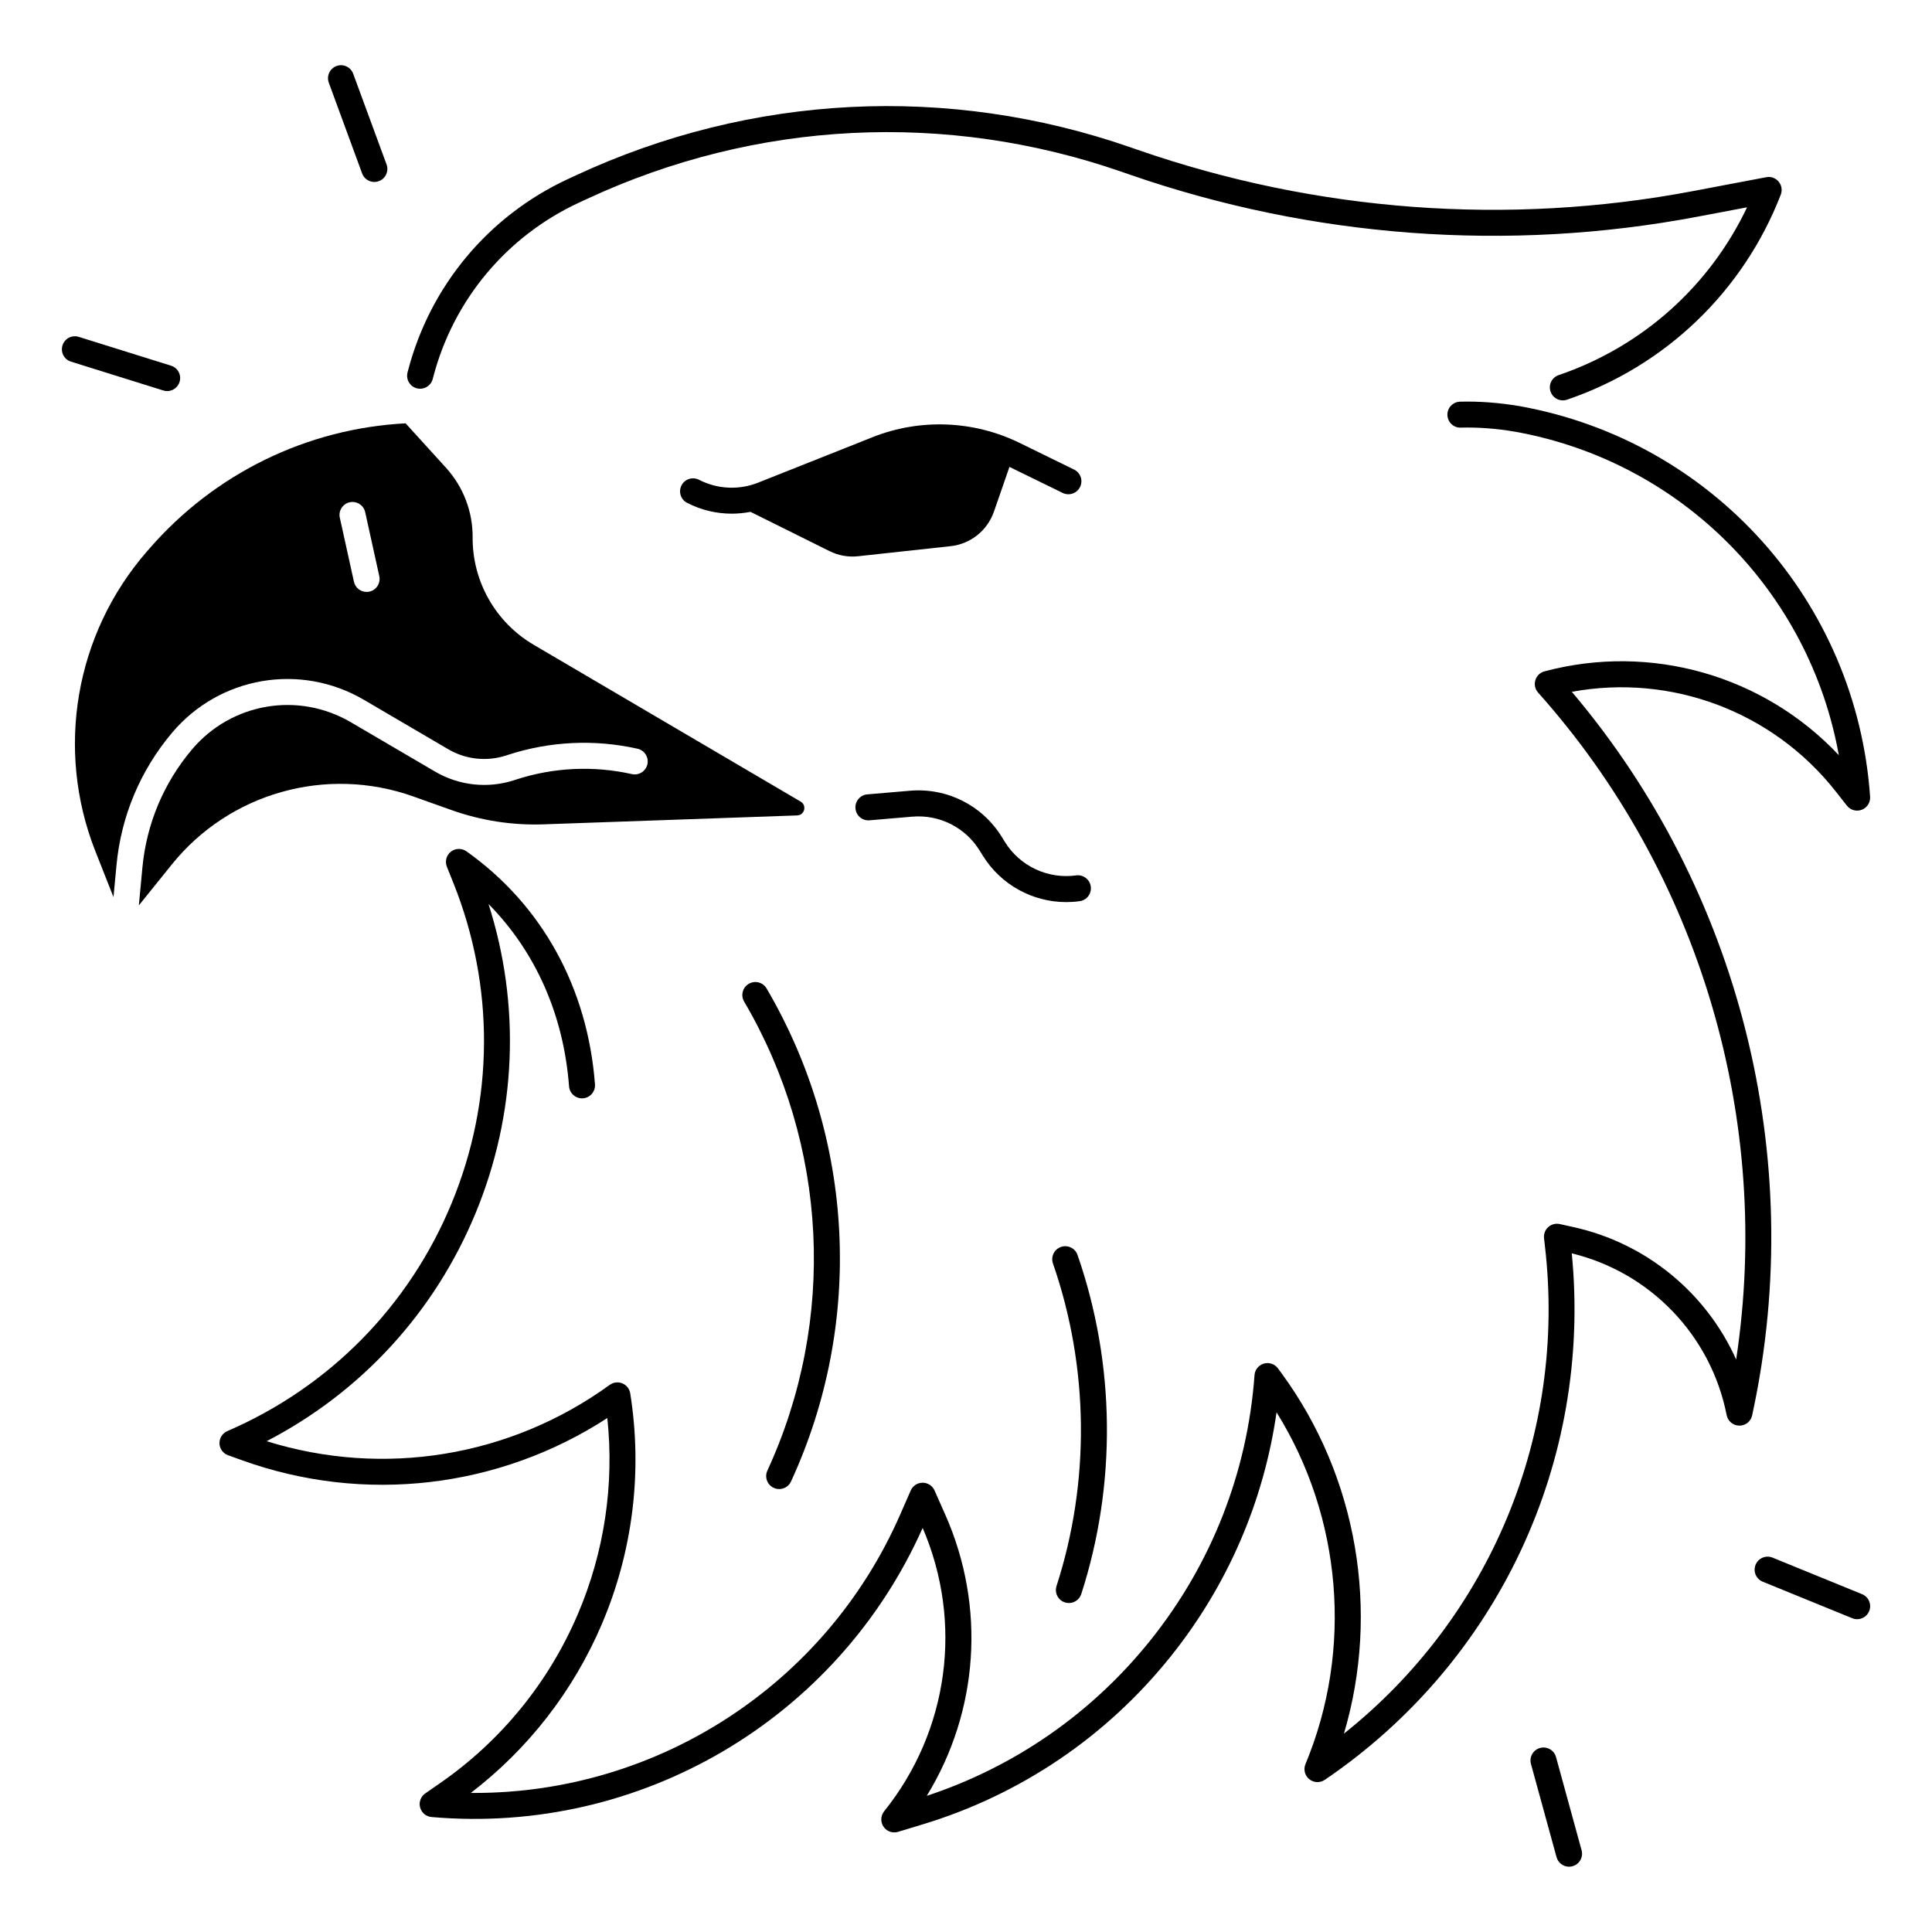 <?xml version="1.0" encoding="UTF-8"?>
<!-- Uploaded to: SVG Repo, www.svgrepo.com, Generator: SVG Repo Mixer Tools -->
<svg fill="#000000" width="800px" height="800px" version="1.1" viewBox="144 144 512 512" xmlns="http://www.w3.org/2000/svg">
 <g>
  <path d="m371.4 291.41 24.5-2.668c5.293-0.57 9.77-4.144 11.512-9.172l4.102-11.836 14.109 6.898c1.711 0.836 3.769 0.129 4.606-1.586 0.836-1.711 0.129-3.769-1.586-4.606l-14.484-7.086c-12.164-5.945-26.352-6.496-38.926-1.496l-30.336 12.055c-5.086 2.016-10.785 1.742-15.656-0.766-1.691-0.867-3.769-0.207-4.633 1.484-0.867 1.691-0.207 3.769 1.484 4.633 3.699 1.91 7.754 2.863 11.828 2.863 1.664 0 3.324-0.168 4.969-0.48l20.898 10.383c2.359 1.191 5.008 1.664 7.613 1.379z"/>
  <path d="m253.49 355.06 10.176 3.621c7.824 2.785 16.109 4.074 24.414 3.777l67.18-2.363c1.969-0.07 2.629-2.668 0.926-3.66l-70.758-41.562c-10.086-5.922-16.254-16.777-16.176-28.477 0.051-6.809-2.481-13.391-7.055-18.43l-10.707-11.777h-0.012c-26.117 1.359-50.559 13.273-67.867 33.18l-0.727 0.836c-18.992 21.844-24.234 52.457-13.609 79.379l4.801 12.152 0.797-8.453c1.219-13.008 6.328-25.152 14.75-35.129 12.605-14.918 33.988-18.566 50.832-8.688l22.328 13.086c4.644 2.727 10.242 3.324 15.359 1.652l0.453-0.148c11.09-3.621 22.977-4.191 34.363-1.633 1.859 0.414 3.019 2.262 2.609 4.113-0.414 1.859-2.262 3.019-4.113 2.609-10.176-2.281-20.801-1.781-30.711 1.457l-0.453 0.148c-6.988 2.281-14.641 1.457-20.98-2.262l-22.328-13.086c-13.953-8.176-31.645-5.156-42.086 7.191-7.519 8.895-12.062 19.73-13.156 31.32l-0.945 10.027 8.688-10.785c15.297-19.031 40.98-26.293 64.008-18.098zm-11.594-54.277c-0.246 0.059-0.5 0.078-0.746 0.078-1.586 0-3-1.094-3.356-2.707l-3.738-16.945c-0.414-1.859 0.766-3.699 2.617-4.102 1.859-0.402 3.699 0.766 4.102 2.617l3.738 16.945c0.414 1.871-0.766 3.711-2.617 4.113z"/>
  <path d="m374.43 361.39 11.305-0.965c7.223-0.621 14.07 2.832 17.891 8.992l0.816 1.32c4.781 7.723 13.195 12.328 22.121 12.328 1.18 0 2.371-0.078 3.562-0.246 1.891-0.254 3.199-1.996 2.941-3.887-0.254-1.891-1.996-3.199-3.887-2.941-7.488 1.031-14.906-2.449-18.883-8.887l-0.816-1.32c-5.188-8.383-14.516-13.066-24.336-12.23l-11.297 0.965c-1.898 0.156-3.297 1.832-3.141 3.719 0.16 1.914 1.82 3.32 3.723 3.152z"/>
  <path d="m349.06 538.3c0.461 0.215 0.953 0.316 1.438 0.316 1.301 0 2.547-0.738 3.129-2.008 19.336-41.969 16.914-90.812-6.477-130.66-0.965-1.645-3.07-2.184-4.715-1.23-1.645 0.965-2.195 3.07-1.23 4.715 22.25 37.902 24.551 84.367 6.16 124.29-0.797 1.738-0.039 3.785 1.695 4.582z"/>
  <path d="m426.21 568.65c0.355 0.117 0.707 0.168 1.062 0.168 1.457 0 2.805-0.926 3.277-2.383 9.398-29.078 9.043-60.988-0.992-89.859-0.621-1.801-2.59-2.746-4.387-2.125-1.801 0.621-2.746 2.59-2.125 4.387 9.543 27.465 9.891 57.82 0.945 85.48-0.586 1.812 0.41 3.75 2.219 4.332z"/>
  <path d="m254.47 246.91c1.84 0.473 3.719-0.629 4.203-2.469l0.09-0.336c5.324-20.535 19.414-37.449 38.652-46.395l2.144-0.992c44.793-20.832 95.152-23.371 141.8-7.152l1.871 0.648c48.441 16.824 100.56 20.703 150.71 11.195l13.047-2.469c-9.93 20.91-27.828 36.941-49.93 44.469-1.801 0.609-2.766 2.566-2.144 4.367 0.492 1.438 1.832 2.332 3.258 2.332 0.363 0 0.746-0.059 1.113-0.188 26.047-8.875 46.691-28.676 56.641-54.336 0.453-1.172 0.234-2.488-0.562-3.445-0.797-0.965-2.055-1.418-3.285-1.18l-19.414 3.68c-48.965 9.289-99.867 5.5-147.18-10.941l-1.871-0.648c-48.355-16.809-100.55-14.168-146.97 7.41l-2.144 0.992c-21.117 9.82-36.574 28.379-42.41 50.914l-0.09 0.336c-0.477 1.848 0.625 3.727 2.465 4.207z"/>
  <path d="m560.55 327.34c26.293-4.859 53.254 5.176 69.973 26.441l2.934 3.731c0.934 1.191 2.539 1.625 3.945 1.082s2.301-1.949 2.195-3.453c-3.602-51.73-41.75-94.297-92.82-103.5-5.453-0.926-10.785-1.328-15.852-1.191-1.898 0.051-3.406 1.633-3.344 3.531 0.051 1.898 1.645 3.426 3.531 3.344 4.625-0.129 9.504 0.246 14.477 1.094 44.094 7.949 77.953 42.422 85.715 85.707-19.816-21.059-49.691-29.758-78.012-22.207-1.16 0.305-2.066 1.191-2.41 2.344s-0.07 2.391 0.727 3.277c42.953 48.098 62.129 113.35 52.488 176.74-7.91-17.613-23.762-30.82-43.148-35.098l-3.602-0.797c-1.082-0.234-2.223 0.059-3.051 0.809-0.828 0.746-1.238 1.852-1.113 2.953l0.246 2.164c5.758 49.781-14.504 98.281-53.273 129.12 9.586-32.344 3.609-68.023-16.531-95.496l-0.953-1.301c-0.855-1.16-2.344-1.672-3.731-1.27-1.387 0.402-2.383 1.625-2.481 3.059-1.879 25.77-11.414 50.066-27.562 70.238-15.449 19.297-35.895 33.516-59.297 41.258 13.707-22.355 15.723-50.047 4.922-74.469l-2.863-6.465c-0.551-1.25-1.789-2.047-3.148-2.047h-0.012c-1.367 0-2.598 0.809-3.148 2.055l-2.812 6.426c-19.777 45.098-64.207 73.73-112.77 73.73h-1.012c15.223-11.652 27.168-27.012 34.715-44.703 8.234-19.305 10.844-40.473 7.539-61.203-0.188-1.18-0.973-2.184-2.086-2.637-1.102-0.453-2.371-0.305-3.344 0.395-26.34 19.129-60.016 24.582-90.922 14.926 25.043-12.969 44.535-34.176 55.391-60.477 10.844-26.281 11.984-55.047 3.406-81.879 12.438 12.594 19.906 29.344 21.344 48.316 0.148 1.898 1.789 3.305 3.691 3.18 1.898-0.148 3.316-1.801 3.18-3.691-1.938-25.613-14.031-47.559-34.066-61.766-1.25-0.887-2.922-0.836-4.121 0.098-1.199 0.934-1.633 2.566-1.062 3.984l1.742 4.348c10.953 27.395 10.793 57.504-0.461 84.781-11.258 27.277-32.375 48.738-59.465 60.438-1.301 0.562-2.125 1.859-2.078 3.266 0.039 1.418 0.945 2.656 2.273 3.129l3.731 1.34c32.363 11.66 68.121 7.43 96.777-11.199 1.871 17.684-0.797 35.531-7.805 51.945-7.723 18.117-20.367 33.625-36.555 44.84l-3.887 2.695c-1.191 0.828-1.742 2.312-1.367 3.711 0.375 1.406 1.586 2.422 3.031 2.547 55.352 4.84 107.55-25.918 130.15-76.613 10.785 25.062 6.906 53.766-10.203 75.09-0.945 1.18-1.012 2.832-0.168 4.082 0.648 0.965 1.73 1.516 2.856 1.516 0.336 0 0.668-0.051 0.992-0.148l6.394-1.938c26.074-7.883 48.855-23.301 65.879-44.566 15.055-18.805 24.648-41.004 28.035-64.68 17.297 27.77 20.328 62.809 7.664 93.234-0.582 1.406-0.176 3.031 1.004 3.996 1.18 0.965 2.856 1.031 4.113 0.176 45.934-31.172 70.848-84.438 65.457-139.53 20.84 5.059 36.898 21.777 41.051 42.883 0.316 1.605 1.723 2.766 3.356 2.773h0.031c1.625 0 3.031-1.133 3.367-2.727l0.195-0.934c14.398-67.434-3.539-138.32-47.988-190.81z"/>
  <path d="m637.46 566.47-23.723-9.684c-1.762-0.719-3.769 0.129-4.488 1.891-0.719 1.762 0.129 3.769 1.891 4.488l23.723 9.684c0.422 0.176 0.867 0.254 1.301 0.254 1.359 0 2.648-0.809 3.188-2.144 0.719-1.762-0.129-3.769-1.891-4.488z"/>
  <path d="m556.36 609.64c-0.5-1.832-2.391-2.914-4.231-2.41-1.832 0.5-2.914 2.402-2.41 4.231l6.781 24.707c0.422 1.523 1.812 2.527 3.316 2.527 0.305 0 0.609-0.039 0.914-0.129 1.832-0.5 2.914-2.402 2.41-4.231z"/>
  <path d="m188.3 247.64c1.465 0 2.824-0.945 3.285-2.422 0.57-1.82-0.441-3.75-2.262-4.309l-24.453-7.637c-1.82-0.57-3.75 0.441-4.309 2.262-0.562 1.82 0.441 3.75 2.262 4.309l24.441 7.637c0.344 0.109 0.691 0.16 1.035 0.16z"/>
  <path d="m239.97 189.97c0.512 1.398 1.832 2.254 3.238 2.254 0.395 0 0.797-0.07 1.191-0.215 1.781-0.66 2.695-2.637 2.047-4.418l-8.848-24.051c-0.66-1.781-2.637-2.707-4.418-2.047s-2.695 2.637-2.047 4.418z"/>
 </g>
</svg>